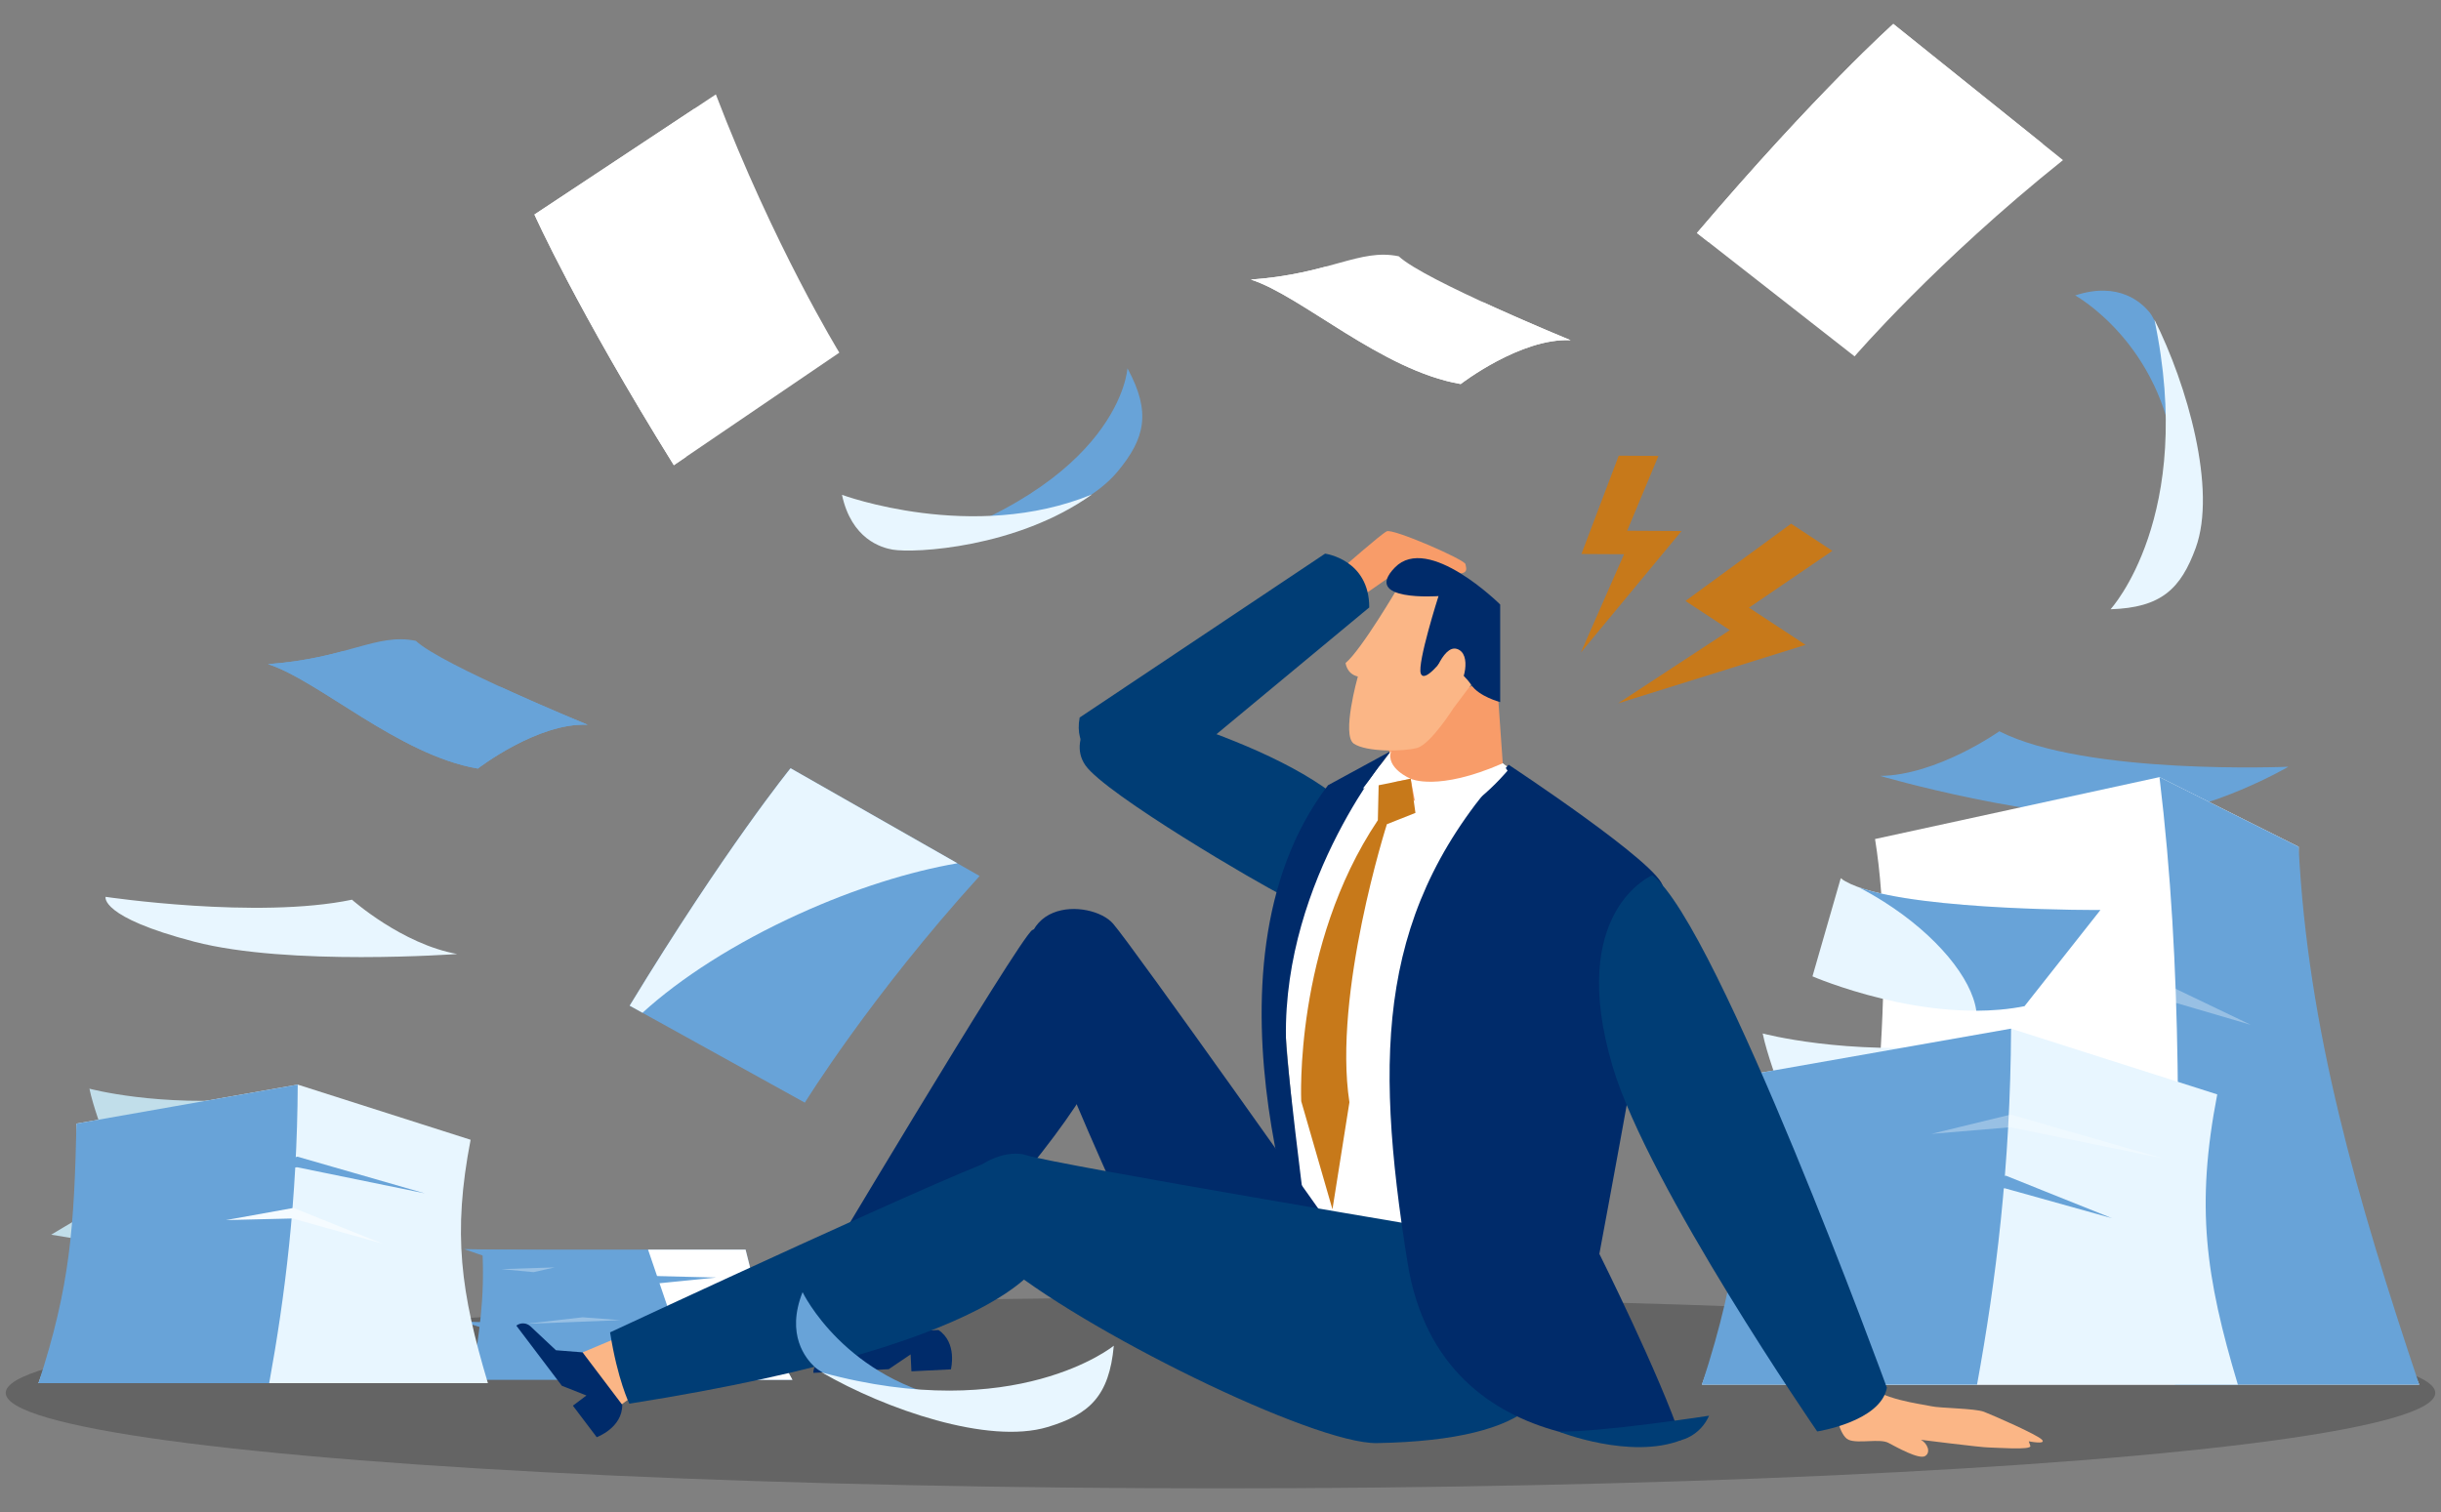 <svg width="426" height="264" xmlns="http://www.w3.org/2000/svg" viewBox="0 0 426 264"><rect x="0" y="0" width="426" height="264" fill="#808080" stroke="none"/><defs><style>.cls-1{fill:#f89c69;}.cls-2{fill:#003d75;}.cls-3{fill:#002b6a;}.cls-4,.cls-5{fill:#68a3d8;}.cls-6{fill:#f4e3bd;}.cls-7{fill:#f5fbff;}.cls-8{fill:#e8f6ff;}.cls-9,.cls-10{fill:#fff;}.cls-11{fill:#fbb686;}.cls-12{fill:#c1deea;}.cls-13{fill:#c7791a;}.cls-14{fill:#dbc193;}.cls-10{opacity:.32;}.cls-10,.cls-15{mix-blend-mode:multiply;}.cls-5{mix-blend-mode:screen;}.cls-16{isolation:isolate;}.cls-15{opacity:.22;}</style></defs><g class="cls-16"><g id="_レイヤー_1"><g><ellipse class="cls-15" cx="213" cy="243.16" rx="212" ry="16.66"/><polygon class="cls-14" points="299.65 212.25 305.21 208.93 307.87 213.61 299.65 212.25"/><path class="cls-4" d="m399.37,133.85s-35.3,1.53-50.45-6.19c0,0-10.87,7.7-20.82,7.79,0,0,28.15,8.17,45.59,7.02,12.35-.81,25.68-8.62,25.68-8.62Z"/><path class="cls-9" d="m320.86,241.72h101.35c-14.46-32.07-22.27-60.83-21.05-93.9l-24.28-12.16-49.65,10.81c3.75,23.25-.06,58.05-6.37,95.25Z"/><path class="cls-4" d="m422.2,241.72c-10.87-32.52-19.45-61.94-21.05-93.9l-24.28-12.16c4.07,33.9,3.46,65.07,2.7,106.06h42.63Z"/><path class="cls-8" d="m390.54,241.72h-93.53c7.19-18.9,9.1-31.6,7.91-54.04l46.05-8.11,35.98,11.48c-3.78,19.54-2.06,31.77,3.6,50.67Z"/><path class="cls-8" d="m310.5,189.7s-2.16-5.74-2.88-9.29c0,0,14.39,3.89,34.18,2.03l-31.3,7.26Z"/><path class="cls-4" d="m345.04,241.72h-48.03c6.68-20.43,7.42-32.69,7.91-54.04l46.05-8.11c-.11,24.06-2.68,44.26-5.94,62.15Z"/><g><path class="cls-8" d="m316.31,170.44s19.85,8.61,36.98,5.2l13.25-16.79s-37.73.23-45.3-5.53l-4.93,17.12Z"/><g><path class="cls-6" d="m321.25,153.31l-.02.09c.15.06.29.12.44.19-.14-.09-.29-.18-.42-.27Z"/><path class="cls-4" d="m324.26,154.83c1.52.78,3.04,1.65,4.55,2.61,9.19,5.84,15.29,13.34,16.09,19,2.81-.01,5.64-.24,8.41-.79l13.25-16.79s-30.74.18-42.29-4.01Z"/></g></g><polygon class="cls-5" points="336.04 207.78 350.07 205.24 368.6 212.67 349.89 207.44 336.04 207.78"/><polygon class="cls-10" points="337.07 197.94 350.91 194.57 377.41 202.2 350.87 196.78 337.07 197.94"/><polygon class="cls-10" points="366.35 176.11 379.57 172.56 392.79 178.9 379.84 175.1 366.35 176.11"/><g><path class="cls-4" d="m82.32,240.88h55.97c-3.69-6.52-5.9-13.4-8.18-22.73h-45.93c.45,8.64-.58,14.75-1.86,22.73Z"/><path class="cls-9" d="m120.84,240.88h17.46c-3.69-6.52-5.9-13.4-8.18-22.73h-17.02l7.74,22.73Z"/><polygon class="cls-4" points="105.96 218.46 80.99 218.06 86.01 219.79 105.96 218.46"/><polygon class="cls-4" points="125.01 223.02 108.42 222.61 111.75 224.34 125.01 223.02"/><polygon class="cls-4" points="97.31 238.51 80.72 238.1 84.36 239.2 97.31 238.51"/><polygon class="cls-4" points="97.21 231.13 80.63 230.72 84.27 231.82 97.21 231.13"/><polygon class="cls-8" points="122.09 232.55 113.16 233.21 118.54 233.82 122.09 232.55"/><polygon class="cls-10" points="128.85 229.2 120.12 229.38 125.34 228.52 128.85 229.2"/><polygon class="cls-10" points="108.3 230.46 91.74 231.1 101.68 229.96 108.3 230.46"/><polygon class="cls-10" points="96.81 221.25 87.51 221.55 93.12 222.08 96.81 221.25"/></g><g><polygon class="cls-12" points="8.93 215.54 13.59 212.76 15.82 216.68 8.93 215.54"/><path class="cls-8" d="m85.14,241.46H6.71c6.03-15.84,7.63-26.5,6.64-45.32l38.61-6.8,30.17,9.63c-3.17,16.39-1.72,26.64,3.02,42.49Z"/><path class="cls-12" d="m18.02,197.84s-1.81-4.81-2.41-7.79c0,0,12.07,3.26,28.66,1.7l-26.24,6.09Z"/><path class="cls-4" d="m46.98,241.46H6.71c5.6-17.13,6.22-27.41,6.64-45.32l38.61-6.8c-.1,20.18-2.25,37.11-4.98,52.11Z"/><polygon class="cls-7" points="39.44 212.99 51.21 210.87 66.74 217.1 51.06 212.71 39.44 212.99"/><polygon class="cls-4" points="40.31 204.74 51.91 201.92 74.13 208.32 51.88 203.77 40.31 204.74"/></g><polygon class="cls-11" points="107.24 233.74 101.68 236.08 107.24 246.08 110.62 243.59 107.24 233.74"/><g><path class="cls-4" d="m157.41,96.06c12.64-.8,30.8-5.49,37.64-13.75,4.78-5.78,5.9-10.32,1.71-18.02,0,0-1.09,20.28-39.34,31.77Z"/><path class="cls-8" d="m146.94,86.38c1.66,7.74,6.87,9.23,8.85,9.57,3.83.65,21.71-.29,34.79-9.64-20.82,8.54-43.64.07-43.64.07Z"/></g><g><path class="cls-4" d="m46.77,115.94c8.8,2.8,22.82,15.87,36.61,18.23,0,0,10.45-8.07,19.18-7.65,0,0-25.51-10.44-29.99-14.65-6.85-1.42-11.9,3.06-25.8,4.06Z"/><path class="cls-4" d="m87.4,119.94c-3.27-.12-7.16-.55-11.28-1.31-6.91-1.27-12.86-3.14-16.25-4.96-3.41.91-7.54,1.87-13.09,2.27,8.8,2.8,22.82,15.87,36.61,18.23,0,0,10.45-8.07,19.18-7.65,0,0-7.55-3.09-15.16-6.59Z"/></g><g><path class="cls-9" d="m218.31,48.81c8.8,2.8,22.82,15.87,36.61,18.23,0,0,10.45-8.07,19.18-7.65,0,0-25.51-10.44-29.99-14.65-6.85-1.42-11.9,3.06-25.8,4.06Z"/><path class="cls-9" d="m258.93,52.81c-3.27-.12-7.16-.55-11.28-1.31-6.91-1.27-12.86-3.14-16.25-4.96-3.41.91-7.54,1.87-13.09,2.27,8.8,2.8,22.82,15.87,36.61,18.23,0,0,10.45-8.07,19.18-7.65,0,0-7.55-3.09-15.16-6.59Z"/></g><path class="cls-8" d="m18.43,156.56s26.48,3.95,43,.5c0,0,8.72,7.76,18.36,9.48,0,0-29.37,2.16-45.89-2.15-16.52-4.31-15.47-7.82-15.47-7.82Z"/><g><path class="cls-9" d="m117.59,81.21l28.89-19.65s-11.41-18.57-21.55-45.08l-31.66,20.97s7.3,16.37,24.33,43.76Z"/><path class="cls-9" d="m116.63,47.59c.45-10.7,2.12-20.6,4.58-28.64l-27.94,18.5s7.3,16.37,24.33,43.76l2.11-1.44c-2.39-8.55-3.59-19.82-3.07-32.18Z"/></g><g><path class="cls-4" d="m109.89,175.57l30.57,16.92s11.42-18.56,30.5-39.57l-33-18.8s-11.32,13.9-28.08,41.45Z"/><path class="cls-8" d="m139.46,159.54c9.75-4.43,19.34-7.41,27.63-8.84l-29.12-16.59s-11.32,13.9-28.08,41.45l2.24,1.24c6.55-5.99,16.07-12.15,27.33-17.26Z"/></g><g><path class="cls-9" d="m296.14,40.68l27.52,21.53s14.21-16.53,36.37-34.26l-29.62-23.77s-13.37,11.94-34.27,36.5Z"/><path class="cls-9" d="m327.87,29.52c10.33-2.83,20.27-4.26,28.68-4.37l-26.13-20.98s-13.37,11.94-34.27,36.5l2.02,1.58c7.42-4.88,17.78-9.46,29.72-12.73Z"/></g><g><path class="cls-1" d="m234,99.41s6.94-6.13,8.02-6.66c1.08-.53,13.59,4.93,13.73,5.73.14.8.83,2.13-3.05,1.47-3.88-.67-9.34.18-9.34.18l-7.19,5.01-2.18-5.73Z"/><path class="cls-2" d="m194.72,122.61s40.74,9.99,44.9,24.81c4.16,14.82-12,10.66-15.76,8.89-3.76-1.77-30.9-17.66-34.43-22.7-3.53-5.05,3.19-11.54,5.29-10.99Z"/><path class="cls-2" d="m238.96,106.04l-36.04,29.91s-16.47-.26-14.5-10.69l42.83-28.61s7.73,1,7.71,9.4Z"/><path class="cls-9" d="m242.28,132.27s-14.12,12.41-17.42,28.56c-3.3,16.15,4.04,42.51-.28,49.5l46.54,36.81,13.6-97.31-22.46-16.58s-8.69,3.53-10.43,3.53c-1.74,0-10.04-.72-9.55-4.51Z"/><path class="cls-3" d="m229.52,225.29s-22.44-55.77,2.24-88.21l11.03-6s-18.81,22.1-18.37,50.1c.09,5.87,5.1,44.1,5.1,44.1Z"/><path class="cls-3" d="m90.11,231.42h0l7.94,10.49,4.29,1.7-2.36,1.78,4.16,5.5s4.5-1.64,4.45-5.66l-6.92-9.15-4.65-.37-4.44-4.17c-.68-.64-1.73-.69-2.47-.13Z"/><path class="cls-3" d="m141.95,239.66h0l13.15-.64,3.82-2.58.14,2.95,6.89-.34s1.18-4.64-2.17-6.87l-11.46.56-2.92,3.63-5.95,1.32c-.91.2-1.55,1.03-1.5,1.97Z"/><path class="cls-3" d="m234,216.54s-36.19-51.2-39.75-55.3c-3.74-4.32-19.69-5.02-13.62,13,6.08,18.02,27.94,65.51,31.35,67.39,3.41,1.88,22.01-25.09,22.01-25.09Z"/><path class="cls-3" d="m140.84,225.96s37.05-62.26,39.32-63.61c2.28-1.34,15.52,9.46,15.52,9.46,0,0,6.65,13.99-45.06,62.55,0,0-4.02-2.27-9.79-8.4Z"/><path class="cls-2" d="m257.5,215.62s-73.26-12.28-78.43-13.97c-5.43-1.78-19.47,5.83-4.99,18.15,14.48,12.32,55.2,32.32,66.22,32.12,56.63-1.02,17.2-36.3,17.2-36.3Z"/><path class="cls-2" d="m106.47,232.59s65.66-30.63,68.3-30.46c2.64.17,7.51,16.55,7.51,16.55,0,0-2.37,15.31-72.45,26.36,0,0-2.05-4.14-3.36-12.45Z"/><path class="cls-3" d="m293.47,251.37s-41.87,6.28-47.83-30.97c-5.96-37.25-5.09-62.11,17.64-86.9,0,0,26.77,17.64,26.94,21.37.17,3.74-11.1,64.02-11.1,64.02,0,0,10.61,21.25,14.34,32.49Z"/><path class="cls-1" d="m238.96,124.07s4.44,6.06,3.52,9.49c-.92,3.43,6.99,7.97,6.99,7.97l12.79-8.28-1.02-14.49-22.28,5.31Z"/><path class="cls-9" d="m237.86,137.64l8.33-1.69s-4.43-1.84-3.41-4.85l-4.93,6.55Z"/><path class="cls-9" d="m247.73,144.04l-1.54-8.09s4.7,2.28,16.06-2.7l.84,1.29s-8.04,9.77-15.37,9.5Z"/><path class="cls-13" d="m240.46,143.2l.14-6.12,5.59-1.14.83,5.97-4.98,1.97s-9.45,29.57-6.54,48.54l-2.96,18.69-5.45-18.87s-1.31-27.14,13.36-49.04Z"/><path class="cls-11" d="m244.08,102.37s-6.46,11.05-9.25,13.37c0,0,.17,1.9,2.14,2.36,0,0-2.89,10.24-.7,11.72,2.18,1.48,8.66,1.41,11.05.74,2.39-.67,6.33-6.93,6.33-6.93l5.98-7.95-7.41-12.81-8.15-.49Z"/><path class="cls-3" d="m251.04,104.06s-13.44.99-7.6-5c5.84-5.98,18.37,6.47,18.37,6.47v17.03s-3.69-.94-5.08-3.04c-1.39-2.1-4.84-4.56-4.84-4.56,0,0-3.31,4.43-3.94,2.6-.63-1.83,3.1-13.51,3.1-13.51Z"/><path class="cls-11" d="m249.66,119.48s2.01-7.04,4.62-6.19c2.6.84,1.32,6.16-.49,7.6-1.82,1.44-4.12-1.41-4.12-1.41Z"/><path class="cls-11" d="m320.23,245.93s.71,4.71,2.4,5.42c1.69.71,5.42-.27,6.93.53,1.51.8,5.33,2.93,6.39,2.31,1.07-.62.44-2.22-.71-2.84,0,0,10.57,1.33,11.72,1.33s7.64.53,7.37-.27l-.27-.8s3.11.62,2.31-.27c-.8-.89-8.53-4.26-10.12-4.88-1.6-.62-7.73-.62-9.24-.98-1.51-.36-9.32-1.24-11.28-4.09-1.95-2.84-4.88-1.24-4.88-1.24l-.62,5.77Z"/><path class="cls-2" d="m317.13,249.89s11.05-1.7,12.17-7.63c0,0-29.44-80.67-40.93-89.48,0,0-15,6.28-6.93,33.42,6.22,20.91,35.69,63.68,35.69,63.68Z"/><polygon class="cls-13" points="312.58 91.42 319.78 96.16 305.23 106.08 315.1 112.57 282.39 122.78 301.89 110 294.15 104.91 312.58 91.42"/><polygon class="cls-13" points="282.5 79.55 289.43 79.59 283.97 92.65 293.46 92.7 275.89 113.91 283.43 96.75 275.99 96.71 282.5 79.55"/></g><path class="cls-2" d="m293.47,251.37s3.2-.68,4.8-4.23c0,0-19.15,2.95-26.29,2.76,0,0,12.57,4.99,21.5,1.47Z"/><g><path class="cls-4" d="m140.06,225.58c-2.95,7.44.6,11.62,2.08,13.01,2.86,2.7,12.65,4.83,25.45,6.02-20.13-3.52-27.52-19.03-27.52-19.03Z"/><path class="cls-8" d="m143.43,239.59c11.08,6.41,29,12.65,39.39,9.53,7.27-2.19,10.76-5.37,11.56-14.2,0,0-17.05,13.91-50.95,4.67Z"/></g><g><path class="cls-4" d="m362.17,51.57c7.61-2.5,11.57,1.29,12.88,2.85,2.53,3.02,4.08,12.92,4.53,25.77-2.34-20.31-17.41-28.61-17.41-28.61Z"/><path class="cls-8" d="m375.97,55.76c5.76,11.45,10.94,29.71,7.22,39.9-2.61,7.13-6,10.42-14.86,10.7,0,0,14.9-16.2,7.65-50.6Z"/></g></g></g></g></svg>
